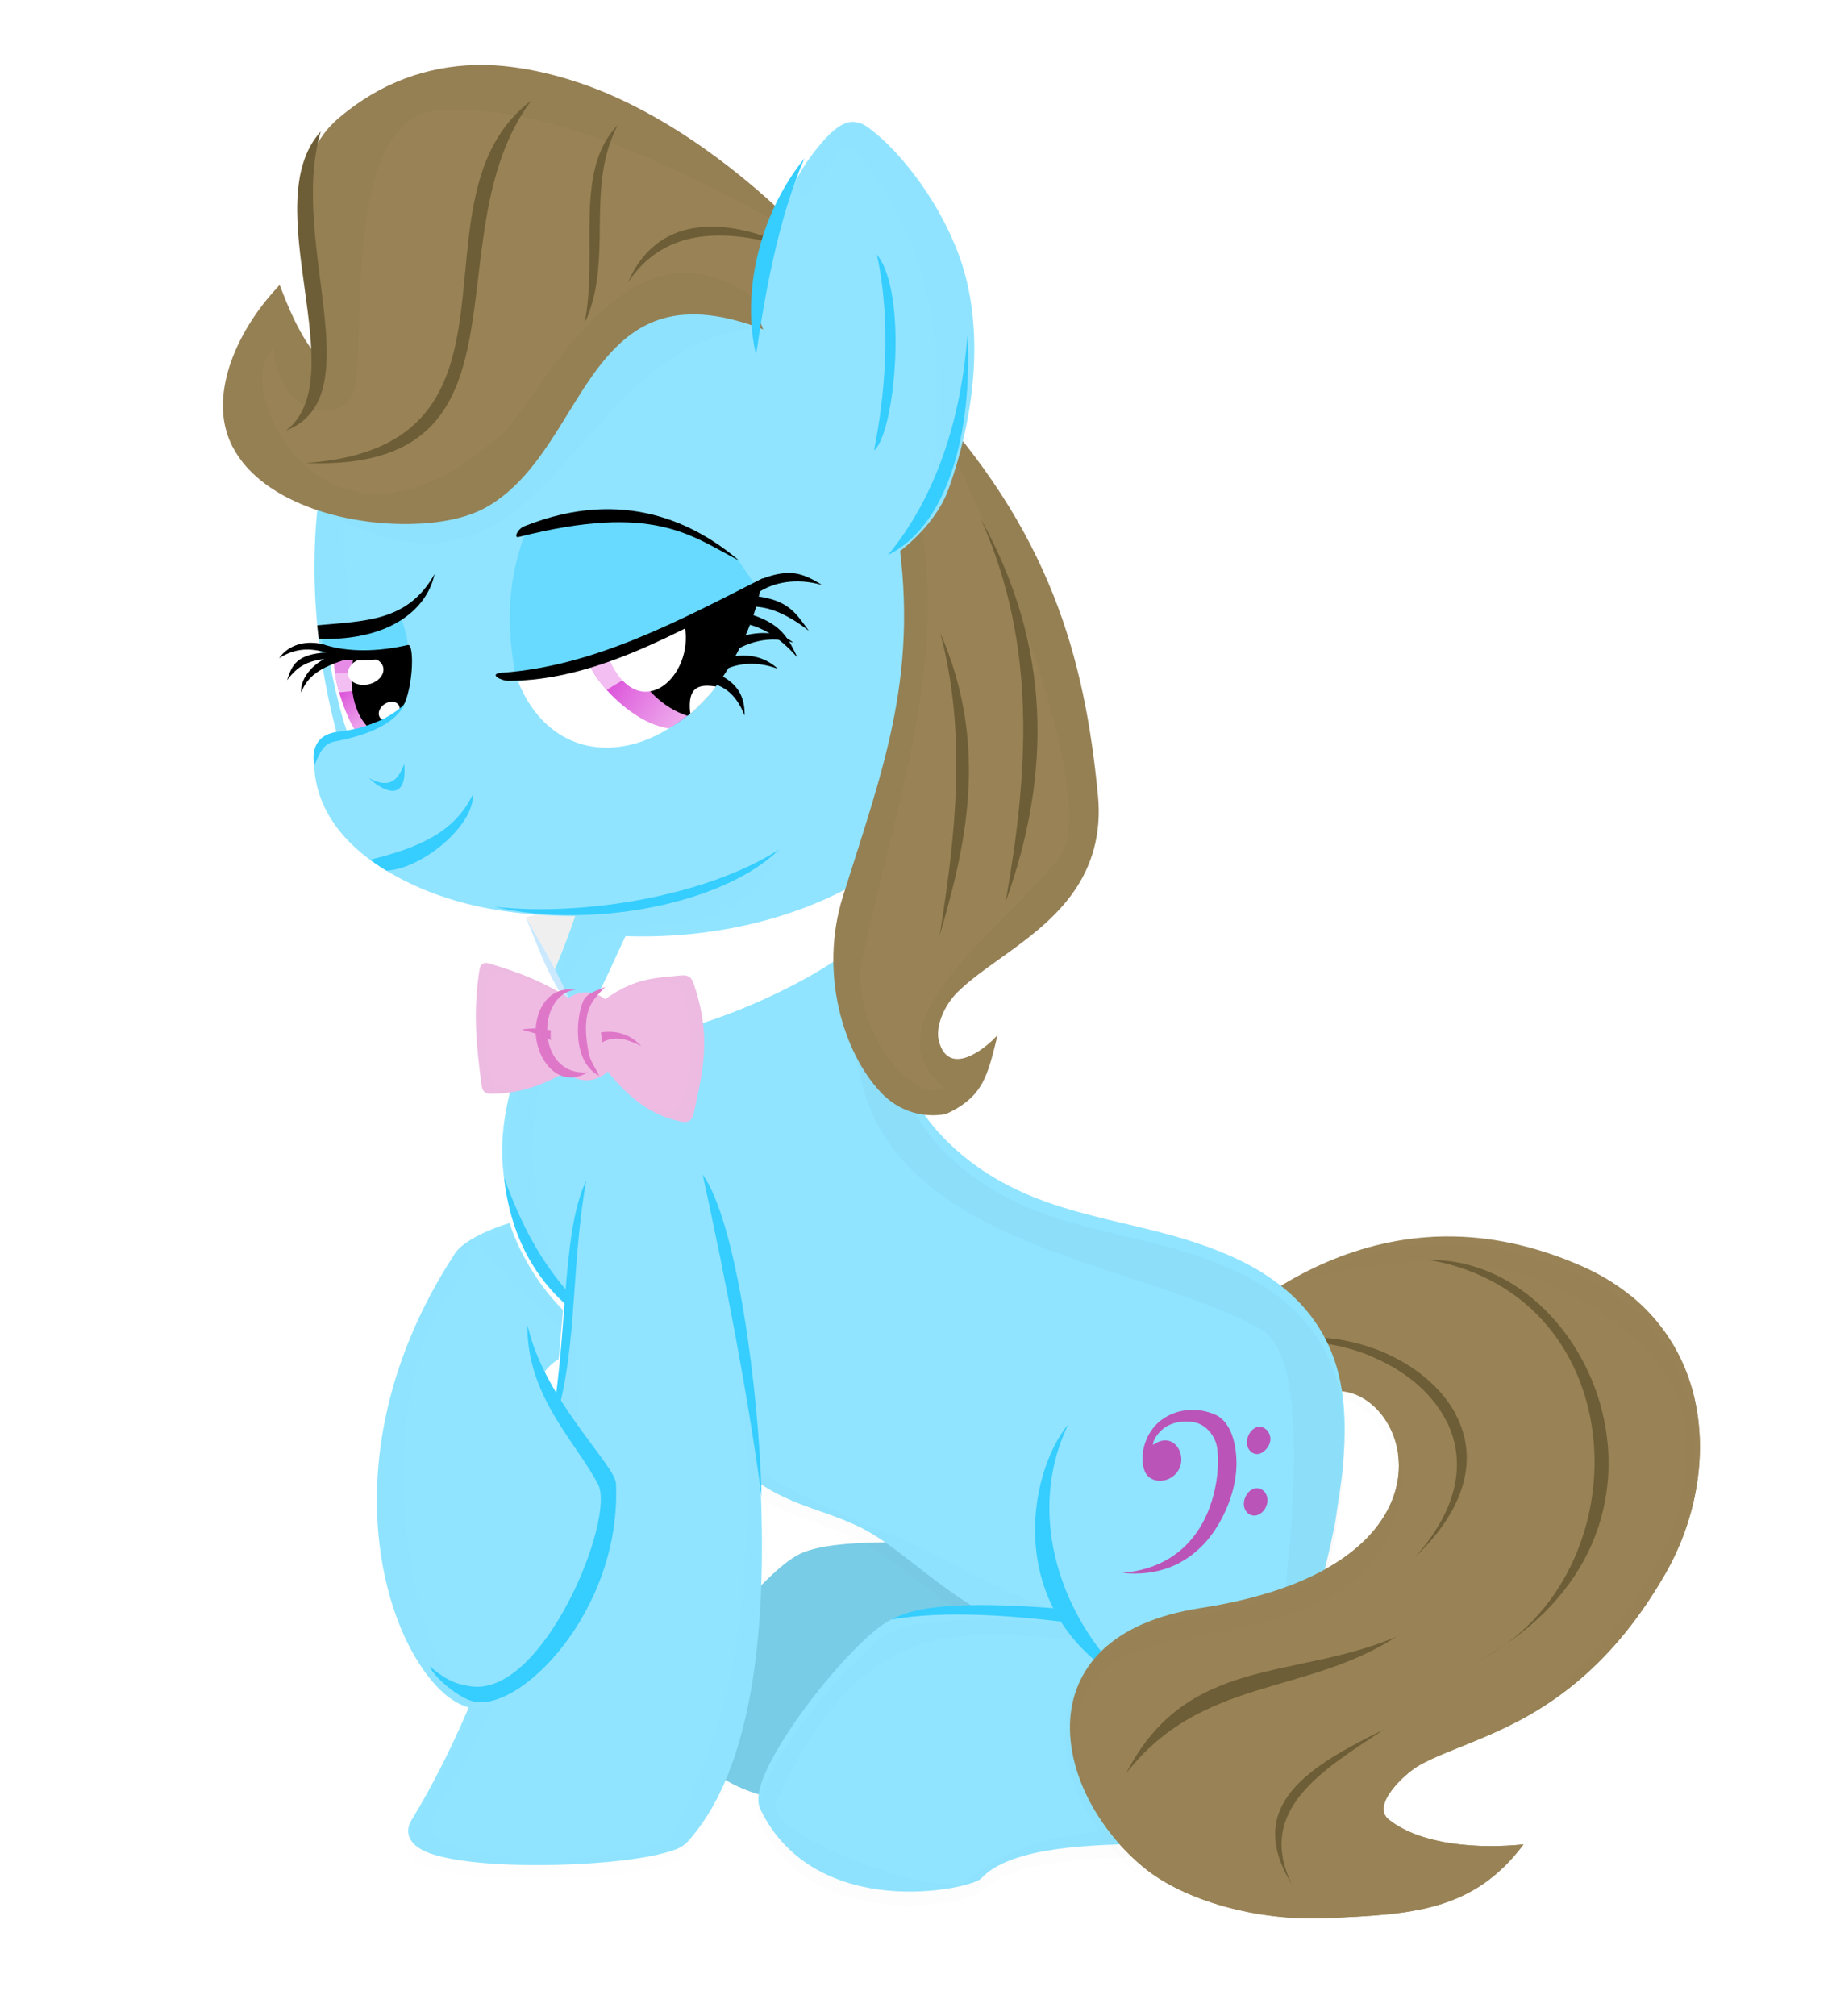 <svg width="529.17mm" height="582.08mm" version="1.1" viewBox="0 0 529.17 582.08" xmlns="http://www.w3.org/2000/svg" xmlns:xlink="http://www.w3.org/1999/xlink">
 <defs>
  <clipPath id="ah">
   <path d="m-867.19 8214.4c-8.505 26.874-20.356 55.464-32.599 84.843-26.259 63.012-53.974 129.79-48.438 194.72 6.081 71.319 36.121 135.69 99.264 173.77 35.053 35.797 77.501 71.833 120.39 108.04l-4.934 4.535 6.75 7.375c34.55 37.616 61.413 55.874 86.781 67.625s48.308 16.978 76.594 29.781c64.618 29.25 112.51 105.93 247.59 138.06l9.75 2.312 4.625-19.469-9.75-2.312c-4.441-1.056-8.77-2.167-13.01-3.32l274.56-125.73c13.388-64.487 31.904-137.16-15.193-209.21-94.259-112.26-391.35-79.125-456.87-261.85-13.298-88.941 0.847-192.63 13.044-300.57z" fill="#90e4ff"/>
  </clipPath>
  <filter id="q" x="-.175" y="-.261" width="1.349" height="1.521" color-interpolation-filters="sRGB">
   <feGaussianBlur stdDeviation="34.723"/>
  </filter>
  <clipPath id="w">
   <path d="m-499.04 7876.6-3.469 9.406c-61.573 167.84-73.146 353.54-36 491.91 14.149 52.704 51.221 103.94 108.88 140.62 90.002 57.271 184.26 53.535 270.12 92.344 64.022 28.935 92.169 67.821 103.84 112.56 6.324 24.236 7.686 50.444 6.227 77.469l-281.04-34.654c-2.577 6.506-4.994 13.133-7.225 19.859-13.972 20.052-22.753 50.539-24.152 66.201-3.673 41.11 2.34 84.101 24.031 125.97-30.629-3.275-63.826-4.775-94.188-4.156-37.016 0.755-68.855 3.922-88.281 12.25-13.642 5.848-28.627 18.954-45.469 36.156-16.842 17.202-34.826 38.477-51.031 60.219s-30.59 43.886-40.219 63.125c-4.814 9.619-8.474 18.478-10.5 26.625-2.026 8.147-2.893 15.911 0.75 23.406 29.967 61.655 88.375 83.469 138.72 88.156 25.172 2.344 48.583 0.63 66.531-2.312 8.974-1.471 16.555-3.254 22.469-5.062 2.957-0.904 5.5-1.796 7.719-2.781 2.218-0.985 3.968-1.552 6.562-4.281 12.917-13.587 37.174-23.142 67.938-28.688 30.763-5.545 67.643-7.322 105.09-7.75s75.463 0.459 108.97 0.094c33.506-0.366 62.24-1.759 82.844-7.937 19.534-5.858 30.596-22.716 33.844-41.375 3.247-18.658 0.347-39.912-5.5-60.906-5.847-20.994-14.769-41.671-24.719-58.562-7.845-13.319-15.799-24.321-25.031-31.438 12.227-33.815 30.543-92.305 41.562-149.47 0.167-0.865-0.03 0.158 0.125-0.648-2.9e-5 -2e-4 0-0.01 0-0.01 3.014-21.106 6.719-41.685 8.438-60.938 3.134-35.115 3.579-70.271-5.125-103.62-13.006-49.843-46.681-94.856-114.97-125.72-91.104-41.175-183.42-37.421-267.62-91-53.811-34.241-87.561-81.554-100.28-128.94-35.703-132.99-24.731-315.75 35.469-479.84l3.438-9.375zm459.41 1006.4c4.46e-4 0 4e-3 0.079 0.008 0.121 0.249-1.326 8.841-46.022-0.008-0.121zm0.008 0.121c-0.004 0.019-0.102 0.527-0.102 0.527 0.128-0.111 0.115-0.38 0.102-0.527z" fill="#90e4ff"/>
  </clipPath>
  <filter id="g" x="-.163" y="-.233" width="1.326" height="1.467" color-interpolation-filters="sRGB">
   <feGaussianBlur stdDeviation="33.604"/>
  </filter>
  <clipPath id="x">
   <path d="m-727.47 8497.6-135.36 14.141c0.036 3.068 0.048 6.131 0.062 9.195-6.623 11.107-10.089 29.44-10.492 43.892-7.307 262.15-90.043 504.41-174.88 642.72-2.746 4.476-4.178 10.174-2.969 15.5s4.569 9.451 8.344 12.469c7.55 6.037 17.599 9.348 30.031 12.219 24.865 5.742 59.41 8.287 95.75 8.562s74.248-1.808 105.06-5.781c15.408-1.986 29.041-4.409 40.031-7.406 10.991-2.998 19.295-5.565 25.562-12.5 63.731-70.517 82.693-200.99 80.875-340.47-1.584-121.53-18.439-250.4-42.133-351.8-2.961-12.671-7.863-23.42-17.523-31.213-0.784-3.209-1.573-6.387-2.363-9.524z" fill="#90e4ff"/>
  </clipPath>
  <filter id="h" x="-.268" y="-.15" width="1.536" height="1.299" color-interpolation-filters="sRGB">
   <feGaussianBlur stdDeviation="50.657"/>
  </filter>
  <clipPath id="ag">
   <path d="m-499.04 7876.6-3.469 9.406c-27.711 75.536-45.288 154.69-52.861 231.52l-311.81 96.879c-8.505 26.874-20.356 55.463-32.6 84.842-26.259 63.012-53.974 129.79-48.438 194.72 6.081 71.319 36.121 135.69 99.264 173.77 35.053 35.797 77.501 71.833 120.39 108.04l-4.934 4.535 6.75 7.375c34.55 37.616 61.413 55.874 86.781 67.625s48.308 16.978 76.594 29.781c40.852 18.492 75.029 55.94 128.77 89.106-35.901 0.85-66.717 4.054-85.686 12.186-13.642 5.848-28.627 18.954-45.469 36.156-16.842 17.202-34.826 38.477-51.031 60.219s-30.59 43.886-40.219 63.125c-4.814 9.619-8.474 18.478-10.5 26.625-2.026 8.147-2.893 15.911 0.75 23.406 29.967 61.655 88.375 83.469 138.72 88.156 25.172 2.344 48.583 0.63 66.531-2.312 8.974-1.471 16.555-3.254 22.469-5.062 2.957-0.904 5.5-1.796 7.719-2.781 2.218-0.985 3.968-1.552 6.562-4.281 12.917-13.587 37.174-23.142 67.938-28.688 30.763-5.545 67.643-7.322 105.09-7.75s75.463 0.459 108.97 0.094c33.506-0.366 62.24-1.759 82.844-7.937 19.534-5.858 30.596-22.716 33.844-41.375 3.247-18.658 0.347-39.912-5.5-60.906-5.847-20.994-14.769-41.671-24.719-58.562-7.845-13.319-15.799-24.321-25.031-31.438 12.227-33.815 30.543-92.305 41.562-149.47 0.167-0.865-0.03 0.158 0.125-0.648-2.9e-5 -2e-4 0-0.01 0-0.01 3.014-21.106 6.719-41.685 8.438-60.938 3.134-35.115 3.579-70.271-5.125-103.62-13.006-49.843-46.681-94.856-114.97-125.72-91.104-41.175-183.42-37.421-267.62-91-53.811-34.241-87.561-81.554-100.28-128.94-2.841-10.582-5.382-21.482-7.631-32.66-1.726-73.301 8.81-153.91 18.205-237.06l-25.82 8.024c7.812-72.51 24.643-147.08 50.715-218.14l3.438-9.375zm459.41 1006.4c4.46e-4 0 4e-3 0.079 0.008 0.121 0.249-1.326 8.841-46.022-0.008-0.121zm0.008 0.121c-0.004 0.019-0.102 0.527-0.102 0.527 0.128-0.111 0.115-0.38 0.102-0.527z" fill="#90e4ff"/>
  </clipPath>
  <filter id="p" x="-.208" y="-.136" width="1.416" height="1.272" color-interpolation-filters="sRGB">
   <feGaussianBlur stdDeviation="48.817"/>
  </filter>
  <clipPath id="ae">
   <path d="m2465.3 1604.2 421.74-245.72 197.99 216.17 70.711 186.88-58.589 255.57-282.23 90.136-7.684-48.72-262.64-174.25-63.387 31.062c-24.312-86.808-38.766-195.97-15.91-311.13z" fill="#90e4ff"/>
  </clipPath>
  <filter id="o" x="-.198" y="-.074" width="1.395" height="1.148" color-interpolation-filters="sRGB">
   <feGaussianBlur stdDeviation="13.385"/>
  </filter>
  <clipPath id="af">
   <path d="m2744.5 2100.2c-8.505 26.874-20.356 55.464-32.6 84.843-26.259 63.012-53.974 129.79-48.438 194.72 6.081 71.319 36.121 135.69 99.264 173.77 35.053 35.797 77.501 71.833 120.39 108.04l-4.934 4.535 6.75 7.375c34.55 37.616 61.413 55.874 86.781 67.625s48.308 16.978 76.594 29.781c64.618 29.25 112.51 105.93 247.59 138.06l9.75 2.312 4.625-19.469-9.75-2.312c-4.441-1.056-8.77-2.167-13.01-3.32l274.56-125.73c13.388-64.487 31.904-137.16-15.193-209.21-94.259-112.26-391.35-79.125-456.87-261.85-13.298-88.941-20.872-201.47-8.675-309.41-117.35 47.275-196.08 120.68-336.84 120.24z" fill="#90e4ff"/>
  </clipPath>
  <filter id="r" x="-.093" y="-.128" width="1.187" height="1.256" color-interpolation-filters="sRGB">
   <feGaussianBlur stdDeviation="16.296"/>
  </filter>
  <linearGradient id="b" x1="2489.3" x2="2558.4" y1="1852.1" y2="1931.4" gradientUnits="userSpaceOnUse" xlink:href="#a"/>
  <linearGradient id="a">
   <stop stop-color="#db4fd9" offset="0"/>
   <stop stop-color="#e788e5" stop-opacity="0" offset="1"/>
  </linearGradient>
  <linearGradient id="c" x1="2776.6" x2="2954.8" y1="1839.3" y2="1957.1" gradientUnits="userSpaceOnUse" xlink:href="#a"/>
  <clipPath id="ac">
   <path d="m2465.8 1590.9 426.75-236.92 193.46 220.23 66.819 188.3-63.878 254.3-284.04 84.262-6.672-48.869-261.06-176.17-61.925 26.248c-22.506-87.294-34.692-196.73-9.452-311.39z" fill="#90e4ff"/>
  </clipPath>
  <filter id="n" x="-.08" y="-.137" width="1.159" height="1.273" color-interpolation-filters="sRGB">
   <feGaussianBlur stdDeviation="15.595"/>
  </filter>
  <clipPath id="aa">
   <path d="m-495.8 7648.1-6.34 8.607c-2e-3 0-4e-3 0-6e-3 -0.01l-2e-3 0.014-6.348 8.617c1.652 1.771 3.276 3.537 4.898 5.303l-11.637 111.73c1.1e-4 7e-4 -1.1e-4 0 0 0l-9.229 2.578c28.468 165.44-12.42 268.24-57.291 411.38-25.961 82.818 0.121 169.42 41.176 213.15 20.527 21.865 47.529 28.156 71.121 23.752 41.436-19.078 45.361-42.2 56.406-86.219-14.628 16.458-53.409 45.818-63.961 7.096-4.407-16.17 5.974-38.417 17.676-50.998 14.621-15.719 37.89-31.163 61.977-48.721 24.087-17.558 49.148-37.392 67.678-64.102 18.53-26.709 30.067-61.051 26.002-103.6-14.449-151.24-51.935-288.28-192.12-438.59z" fill="#998356"/>
  </clipPath>
  <filter id="k" x="-.263" y="-.105" width="1.525" height="1.21" color-interpolation-filters="sRGB">
   <feGaussianBlur stdDeviation="35.846"/>
  </filter>
  <clipPath id="ab">
   <path d="m2633.3 1175.8c-1.485 0.013-2.962 0.041-4.43 0.084-51.205 1.506-102.19 18.306-148.78 58.031-26.151 22.297-36.652 52.514-39 84.219s2.864 65.46 7.938 98.188c4.304 27.76 9.429 54.883 8.969 78.562-19.884-23.081-32.976-55.473-42-79.375-41.723 43.746-68.804 101.77-60.312 149.78 6.641 37.55 34.914 64.723 69.562 82.438 34.649 17.715 76.693 26.647 116.06 28.094 39.37 1.446 75.961-4.263 100.75-18.531 57.844-33.295 84.327-104.34 122.53-153.38 19.102-24.519 40.403-43.5 69-51.781 28.597-8.281 65.551-6.165 116.91 14.812l4.188-10.242 40.713-65.828c-0.327-0.354-7.465-15.724-7.797-16.082l8.365-5.691c-40.969-44.367-121.82-117.41-217-159.62-45.902-20.358-99.643-34.095-145.66-33.678z" fill="#998356"/>
  </clipPath>
  <filter id="m" x="-.096" y="-.123" width="1.192" height="1.247" color-interpolation-filters="sRGB">
   <feGaussianBlur stdDeviation="25.697"/>
  </filter>
  <clipPath id="ad">
   <path d="m122.07 123c-0.871 0-1.723 0.057-2.557 0.166-5.003 0.656-9.452 3.031-13.662 5.941-5.613 3.88-11.087 9.208-16.738 15.758-11.303 13.099-24.251 30.704-34.355 52.535-15.944 34.447-24.079 60.645-32.273 93.977-3.604 14.661-8.001 43.831 5.994 64.348-5.604 105.62 148.84 155.57 142.61 237.14 31.479-24.202 48.29-49.47 55.67-70.007 31.26-86.986 38.832-183.24 10.007-257.88-16.518-42.768-40.128-76.961-60.955-101.1-10.414-12.07-20.239-21.586-28.625-28.381-8.386-6.795-13.681-11.34-22.449-12.35-0.903-0.104-1.791-0.155-2.662-0.152z" fill="#90e4ff"/>
  </clipPath>
  <filter id="l" x="-.188" y="-.076" width="1.375" height="1.152" color-interpolation-filters="sRGB">
   <feGaussianBlur stdDeviation="16.698"/>
  </filter>
  <clipPath id="y">
   <path d="m295.81 115.25c-23.689-23.484-46.833-58.957-58.343-94.709-18.883 5.349-50.138 18.752-59.486 33.084-80.366 123.21-94.466 242.73-79.656 333.19 7.405 45.231 22.005 83.285 39.531 111.34 17.527 28.058 37.615 46.856 59.281 51.219 19.733 3.974 39.865-8.976 60.594-28.219 20.729-19.243 41.617-46.548 57.656-77.969 13.205-25.868 23.133-56.214 28.125-82.969 2.496-13.378 3.772-25.814 3.438-36.656-0.334-10.843-1.828-20.291-7.656-27.875-15.38-20.012-35.452-50.37-50.312-75.906-7.43-12.768-10.288-19.087-14.875-27.031-4.093-7.089 9.233-19.675 17.097-23.85z" fill="#90e4ff"/>
  </clipPath>
  <filter id="j" x="-.247" y="-.105" width="1.494" height="1.21" color-interpolation-filters="sRGB">
   <feGaussianBlur stdDeviation="25.034"/>
  </filter>
  <clipPath id="z">
   <g transform="rotate(4.692 -59801 -34764)">
    <path transform="rotate(-4.692 -59801 -34764)" d="m-880.36 8642.9c-23.689-23.484-46.833-58.957-58.343-94.709-18.883 5.349-50.138 18.752-59.486 33.084-80.366 123.21-94.466 242.73-79.656 333.19 7.405 45.231 22.005 83.285 39.531 111.34 17.527 28.058 37.615 46.856 59.281 51.219 19.733 3.974 39.865-8.976 60.594-28.219 20.729-19.243 41.617-46.548 57.656-77.969 13.205-25.868 23.133-56.214 28.125-82.969 2.496-13.378 3.772-25.814 3.438-36.656-0.334-10.843-1.828-20.291-7.656-27.875-15.38-20.012-35.452-50.37-50.312-75.906-7.43-12.768-10.288-19.087-14.875-27.031-4.093-7.089 9.233-19.675 17.097-23.85z" fill="#90e4ff"/>
   </g>
  </clipPath>
  <filter id="i" x="-.324" y="-.348" width="1.648" height="1.695" color-interpolation-filters="sRGB">
   <feGaussianBlur stdDeviation="37.974"/>
  </filter>
  <clipPath id="s">
   <path d="m3351.5 3841.6 434.25-294.96-193.95 970.76-834.27-333.35z" fill="#5a67d0"/>
  </clipPath>
  <clipPath id="v">
   <path d="m-982.64 8268.3c-3.668 0.099-6.136 2.827-6.717 6.383-7.919 48.482-3.291 86.049 1.836 126.53 1.015 8.013 4.686 9.886 12.379 9.645 31.621-0.991 54.223-8.634 88.957-28.869l3.891-2.269-0.156-4.498-2.275-59.559-0.143-3.748-3.076-2.154c-27.94-19.271-59.308-31.647-91.973-41.088-0.966-0.279-1.876-0.396-2.723-0.373z" fill="#efbbe3"/>
  </clipPath>
  <filter id="f" x="-.21" y="-.177" width="1.42" height="1.354" color-interpolation-filters="sRGB">
   <feGaussianBlur stdDeviation="12.627"/>
  </filter>
  <clipPath id="u">
   <path d="m-768.01 8282.2c-0.787 0.014-1.609 0.067-2.469 0.152-29.908 2.955-52.931 2.621-88.43 30.383-1.445 1.13-1.909 1.846-2.459 3.49-4.358 13.028-6.294 34.552 0.549 56.219 0.29 0.917 0.609 1.525 1.174 2.258 23.619 30.652 49.079 59.325 90.785 66.961 8.541 1.564 11.269-3.347 13.008-11.436 9.651-44.9 19.421-81.886-0.676-139.85-2.234-6.443-5.977-8.274-11.482-8.176z" fill="#efbbe3"/>
  </clipPath>
  <filter id="e" x="-.26" y="-.152" width="1.52" height="1.304" color-interpolation-filters="sRGB">
   <feGaussianBlur stdDeviation="12.698"/>
  </filter>
  <clipPath id="t">
   <path d="m-32.945 8733.6c34.936 6.853 65.505 50.707 55.839 99.773-10.335 52.466-65.807 113.11-214.38 136.03-49.016 7.564-84.148 23.872-107.38 46.219-23.227 22.346-33.99 50.652-34.875 79.656-1.771 58.008 33.615 119.13 81.969 158 42.968 34.538 121.61 57.811 200.19 53.938 87.623-4.319 156.75-6.018 212.19-80.312-47.842 5.01-111.41 1.096-146.79-26.977-20.252-16.07 18.477-50.4 31.131-57.961 18.354-10.968 43.979-19.63 73.406-32.188 58.854-25.116 132.74-66.664 196.62-177.44 31.262-54.204 45.604-121.1 33.688-183.34-11.917-62.24-50.95-119.7-124.22-152.03-52.464-23.152-101.94-32.759-148.03-32.469h4e-5c-1.487 0.01-2.958 0.034-4.438 0.063-66.511 1.341-125.92 23.228-177.13 54.511 40.104 30.18 63.519 68.156 72.195 114.53z" fill="#998356"/>
  </clipPath>
  <filter id="d" x="-.186" y="-.199" width="1.372" height="1.397" color-interpolation-filters="sRGB">
   <feGaussianBlur stdDeviation="72.968"/>
  </filter>
 </defs>
 <g transform="translate(454.36 120.81)">
  <path d="m-280.9 137.51-2.026 1.224-19.544 5.339 0.563 2.558-1.202 0.333 11.566 27.037 5.489-2.203 1.907 3.917 21.382-10.418 2.902-1.422-1.96-2.563-17.639-21.917z" fill="#efefef"/>
  <g transform="matrix(.265 0 0 .265 -942.43 -716.38)" fill="#998356">
   <path d="m3191 3693.8c91.867-74.403 217.22-125.53 371.23-57.561 141.03 62.234 146.19 216.71 85.915 321.21-125.56 217.71-284.36 158.52-305.39 257.28-8.481 39.844 67.572 44.895 139.24 50.677-75.986 88.006-306.58 73.767-385.69 10.179-92.314-74.203-134.78-236.81 55.562-266.18 301.72-46.558 241.7-252.02 150.95-256.18-41.003-1.882-77.357 1.41-112.41 13.345"/>
   <path d="m3418.2 3594.6c-1.487 0.01-2.958 0.033-4.438 0.062-90.403 1.823-167.68 41.605-229.09 91.344l11.562 14.312c-8.922 3.609-17.839 7.731-26.719 12.406l4.656 8.844c82.168-43.26 166.89-38.027 230.06-6.406 63.168 31.621 104.33 89.37 100.38 151.41-4.415 69.256-68.902 158.27-191.69 184.16-57.701 12.164-113.99 23.335-160.34 48.5-43.159 23.429-77.481 59.399-95.094 118.44-18.92-29.079-30.348-61.867-29.437-91.687 0.034-1.129 0.089-2.255 0.156-3.375 10.087-22.156 31.006-37.05 59.531-49 31.905-13.367 72.841-22.625 116-33.719 86.318-22.188 182.22-51.998 233.06-140.44 19.754-34.364 13.821-74.91-5.844-109.09-19.665-34.184-53.033-62.608-89.969-73.938-13.547-4.155-27.929-5.937-42.375-6.094-24.077-0.262-48.334 3.987-69.094 9.188-33.216 8.32-57.719 19.344-57.719 19.344l4.094 9.125s23.741-10.685 56.062-18.781 73.042-13.356 106.09-3.219c34.032 10.438 65.842 37.377 84.25 69.375 18.407 31.998 23.446 68.451 5.812 99.125-48.611 84.564-140.9 113.63-226.84 135.72-42.974 11.046-84.19 20.284-117.38 34.188-20.62 8.639-38.326 19.232-51.062 33.344 4.483-13.642 12.253-26.291 23.969-37.563 19.46-18.722 50.406-33.752 96.562-40.875 153.15-23.632 218.54-88.993 230.94-151.94 12.399-62.945-28.268-121.7-81.063-124.12-41.807-1.919-79.575 1.441-116.09 13.875l6.469 18.906c33.588-11.436 68.52-14.658 108.72-12.812 37.949 1.742 72.679 47.815 62.344 100.28-10.335 52.466-65.807 113.11-214.38 136.03-49.016 7.564-84.148 23.873-107.38 46.219-23.227 22.346-33.99 50.652-34.875 79.656-1.771 58.008 33.615 119.13 81.969 158 42.968 34.538 121.61 57.811 200.19 53.938 87.623-4.319 156.75-6.018 212.19-80.312-47.842 5.01-111.41 1.095-146.79-26.978-20.252-16.07 18.476-50.399 31.129-57.96 18.354-10.968 43.979-19.63 73.406-32.188 58.854-25.116 132.74-66.664 196.62-177.44 31.262-54.204 45.604-121.1 33.688-183.34-11.917-62.24-50.95-119.7-124.22-152.03-52.464-23.152-101.94-32.759-148.03-32.469zm1.562 19.594c42.875 0.084 88.996 9.397 138.38 31.188 67.759 29.901 101.8 80.789 112.66 137.47 10.852 56.679-2.336 119.3-31.344 169.59-38.191 66.217-78.932 105.88-118 132.28-63.992 25.504-105.9 35.129-144.72 46.437-79.581 23.184-123.93 60.357-139.91 98.375-13.264 31.568-6.069 63.505 16.219 85.969-26.613-2.377-52.472-7.01-75.719-13.438-21.771-35.245-21.152-63.139-12-85.438 9.52-23.195 28.962-40.395 43.75-50.938 39.959-28.487 87.912-41.472 138.38-55.625s103.4-29.512 152.5-63.531c42.211-29.244 67.873-65.016 81.625-106.19 13.752-41.172 15.709-87.592 11.406-138.75-4.014-47.729-23.778-96.315-69.687-131.31-35.957-27.41-87.638-46.366-159.75-50.812 18.076-3.437 36.811-5.319 56.219-5.281zm-91.844 14.281c89.514-0.33 149.9 19.702 189.31 49.75 43.475 33.142 61.978 78.603 65.813 124.19 4.239 50.397 2.157 95.485-10.969 134.78s-37.165 72.963-77.812 101.12c-47.492 32.904-99.134 47.991-149.53 62.125-50.397 14.134-99.613 27.254-141.47 57.094-15.572 11.102-36.528 29.311-47.188 55.281-9.38 22.853-10.222 51.672 7.375 85.094-25.075-8.098-46.305-18.363-60.938-30.125-13.995-11.249-26.779-24.739-37.656-39.469 16.155-61.54 49.248-96.802 92.5-120.28 44.452-24.13 99.862-35.354 157.62-47.531 126.61-26.692 194.82-118.49 199.59-193.31 4.259-66.813-39.896-127.94-105.88-160.97-32.989-16.514-71.537-26.068-112.47-25.906-30.77 0.122-62.874 5.75-94.969 18.031 37.192-29.535 79.405-54.927 126.66-69.875zm137.47 487.22c-54.713 20.876-124.69 36.838-162.78 77.906-15.987 17.236-23.527 38.362-18.344 61 4.471 19.525 18.136 39.906 42.844 61.375-12.103 0.968-24.407 1.425-36.75 1.344-6.891-0.045-13.781-0.262-20.656-0.625-27.438-19.923-37.271-50.879-23.656-83.281 14.297-34.025 55.692-69.966 133.47-92.625 25.163-7.331 52.131-14.084 85.875-25.094zm-115.44 54.469c-11.869 9.076-20.41 18.696-26.031 28.594-10.878 19.154-10.296 39.268-1.906 56.344 12.012 24.449 39.081 43.239 70.781 49.562-16.241 4.55-33.665 7.881-51.719 9.969-28.525-23.003-42.873-43.984-47.062-62.281-4.419-19.298 1.794-36.222 16.031-52.063 9.832-10.94 23.571-21.034 39.906-30.125zm-11.094 24.406c-8.285 17.719-8.674 39.018 5.375 51.594 8.988 8.045 21.305 12.662 35.531 16.344 22.544 5.835 50.543 8.666 79 11.031-11.919 9.288-26.331 17.077-42.5 23.375-37.725-0.096-74.306-19.624-85.281-46.219-9.157-22.189-4.923-40.121 7.875-56.125z" color="#000000" style="text-decoration-line:none;text-indent:0;text-transform:none"/>
  </g>
  <g>
   <path d="m-177.9 273.84c-6.285 15.4-8.969 33.947 0.306 51.652-7.499-0.765-15.602-1.106-23.019-0.959-9.161 0.181-17.026 0.932-21.861 2.943-3.402 1.415-7.112 4.577-11.286 8.715-4.174 4.137-8.628 9.251-12.642 14.478-4.014 5.227-7.588 10.541-9.98 15.18-1.196 2.32-2.104 4.463-2.613 6.449-0.509 1.986-0.746 3.919 0.198 5.804 7.458 14.893 21.954 20.131 34.421 21.258 6.234 0.563 12.033 0.153 16.479-0.554 2.223-0.354 4.106-0.78 5.573-1.215 0.734-0.218 1.356-0.439 1.91-0.678 0.554-0.239 0.992-0.358 1.67-1.05 3.151-3.217 9.139-5.524 16.743-6.854 7.605-1.33 16.731-1.766 25.995-1.869 9.264-0.103 18.672 0.121 26.963 0.033 8.291-0.088 15.392-0.422 20.505-1.91 4.771-1.388 7.904-5.109 9.442-9.418 1.538-4.308 1.737-9.285 1.174-14.18-0.562-4.895-1.903-9.709-3.737-13.7-1.472-3.204-3.172-5.933-5.457-7.681 2.36-11.831 3.303-29.627 3.704-44.045z" fill="#79cce6"/>
   <path d="m-87.143 267.11c33.256-5.147 74.569 24.95 41.379 61.82 40.808-38.957-10.885-71.693-41.379-61.82z" fill="#6e5e37" fill-rule="evenodd"/>
   <path d="m-287.68 142.05c-2.25 7.11-5.386 14.675-8.625 22.448-6.948 16.672-14.281 34.339-12.816 51.519 1.609 18.87 9.557 35.901 26.264 45.977 9.274 9.471 20.506 19.006 31.853 28.585l-1.305 1.2 1.786 1.951c9.141 9.953 16.249 14.783 22.961 17.892 6.712 3.109 12.782 4.492 20.265 7.88 17.097 7.739 29.769 28.028 65.509 36.529l2.58 0.612 1.224-5.151-2.58-0.612c-1.175-0.279-2.32-0.573-3.442-0.878l72.645-33.266c3.542-17.062 8.441-36.291-4.02-55.355-24.939-29.702-103.55-20.935-120.88-69.28-3.518-23.532 0.224-50.966 3.451-79.527z" fill="#90e4ff"/>
   <path transform="matrix(.265 0 0 .265 -58.237 -2031.3)" d="m-755 8745c36.487 40.78 113.22 89.47 221.12 132.17 86.639 34.29 160.04 86.028 206.91 88.95 51.316 3.199 4.797 95.386 50.54 106.02-212.13 18.803-453.78-119.95-478.57-327.14z" clip-path="url(#ah)" fill-rule="evenodd" filter="url(#q)" opacity=".1"/>
   <path d="m-302.47 144.07-3.532 0.851 3.896 24.474-0.281 1.621 1.323 0.967s1.837 0.733 4.572 1.364 5.699 1.165 8.161 1.761l6.59 1.596-7.75-7.908z" fill="#fff"/>
   <path d="m-302.48 144.08c4.059 9.61 7.025 19.205 14.342 27.609-3.991-9.717-9.03-18.493-14.342-27.609z" fill="#cae9ff" fill-rule="evenodd"/>
   <path d="m-190.28 52.674-0.918 2.489c-16.291 44.407-19.353 93.541-9.525 130.15 3.744 13.945 13.552 27.5 28.807 37.207 23.813 15.153 48.751 14.165 71.471 24.433 16.939 7.656 24.386 17.944 27.475 29.782 1.673 6.412 2.034 13.347 1.647 20.497l-74.358-9.169c-0.682 1.722-1.321 3.475-1.911 5.254-3.697 5.306-6.02 13.372-6.39 17.516-0.972 10.877 0.619 22.252 6.358 33.329-8.104-0.866-16.887-1.263-24.92-1.1-9.794 0.2-18.218 1.038-23.358 3.241-3.61 1.547-7.574 5.015-12.03 9.566-4.456 4.551-9.214 10.18-13.502 15.933-4.288 5.753-8.094 11.612-10.641 16.702-1.274 2.545-2.242 4.889-2.778 7.045-0.536 2.155-0.765 4.21 0.198 6.193 7.929 16.313 23.383 22.085 36.703 23.325 6.66 0.62 12.854 0.167 17.603-0.612 2.374-0.389 4.38-0.861 5.945-1.339 0.782-0.239 1.455-0.475 2.042-0.736 0.587-0.261 1.05-0.411 1.736-1.133 3.418-3.595 9.836-6.123 17.975-7.59 8.139-1.467 17.897-1.937 27.806-2.05s19.966 0.121 28.831 0.025c8.865-0.097 16.468-0.465 21.919-2.1 5.168-1.55 8.095-6.01 8.954-10.947 0.859-4.937 0.092-10.56-1.455-16.115-1.547-5.555-3.908-11.026-6.54-15.495-2.076-3.524-4.18-6.435-6.623-8.318 3.235-8.947 8.081-24.422 10.997-39.547 0.044-0.229-8e-3 0.042 0.033-0.172-3e-5 -5e-5 0-3e-3 0-3e-3 0.797-5.584 1.778-11.029 2.232-16.123 0.829-9.291 0.947-18.593-1.356-27.417-3.441-13.188-12.351-25.097-30.419-33.263-24.104-10.894-48.531-9.901-70.809-24.077-14.237-9.06-23.167-21.578-26.533-34.115-9.446-35.187-6.543-83.542 9.384-126.96l0.91-2.481zm121.55 266.26c1.1e-4 0 0 0.021 3e-3 0.032 0.066-0.351 2.339-12.177-3e-3 -0.032zm3e-3 0.032c0 5e-3 -0.027 0.14-0.027 0.14 0.034-0.029 0.03-0.101 0.027-0.14z" fill="#90e4ff"/>
   <path transform="matrix(.265 0 0 .265 -58.237 -2031.3)" d="m-310.71 8995c-121.3-1.251-237.34-45.597-338.56 179.44-8.718 38.11 185.61 105.24 208.56 84.127 55.591-48.287 135.26-59.121 225-54.286v69.286c-67.943-30.498-140.87-16.144-216.43 25.714-170.64 32.558-232.69-29.47-277.7-107.55-5.623-105.91 71.516-182.81 179.84-231.74l196.43-1.429z" clip-path="url(#w)" fill-rule="evenodd" filter="url(#g)" opacity=".1"/>
   <path d="m-308.74 219.18c2.072 19.84 12.267 37.517 33.624 46.069-16.442-10.464-26.683-26.402-33.624-46.069z" fill="#36cdff" fill-rule="evenodd"/>
   <path d="m-250.71 216.97-35.814 3.741c0.01 0.812 0.013 1.622 0.017 2.433-1.752 2.939-2.67 7.789-2.776 11.613-1.933 69.361-23.824 133.46-46.27 170.05-0.726 1.184-1.105 2.692-0.785 4.101 0.32 1.409 1.209 2.501 2.208 3.299 1.998 1.597 4.656 2.473 7.946 3.233 6.579 1.519 15.719 2.193 25.334 2.265 9.615 0.073 19.645-0.478 27.798-1.53 4.077-0.526 7.684-1.167 10.592-1.96 2.908-0.793 5.105-1.472 6.763-3.307 16.862-18.658 21.879-53.178 21.398-90.082-0.419-32.155-4.879-66.252-11.148-93.082-0.783-3.353-2.08-6.197-4.636-8.258-0.207-0.849-0.416-1.69-0.625-2.52z" fill="#90e4ff"/>
   <path transform="matrix(.265 0 0 .265 -58.237 -2031.3)" d="m-1097.9 9242.9c-42.266 100.34 381.24 122.73 417.14 43.571 56.824-270.3 39.775-428.37-11.429-672.14 17.355 232.75 27.076 403.84-68.571 592.14-16.703 33.164-277.19 44.578-262.86-14.286 114.38-202.26 188.88-353.11 147.5-576.43-36.008 246.46-147.18 398.23-221.79 627.14z" clip-path="url(#x)" fill-rule="evenodd" filter="url(#h)" opacity=".05"/>
  </g>
  <g transform="matrix(.265 0 0 .265 -755.23 -1456.8)">
   <path transform="translate(2634.3 -2171.4)" d="m-554.29 8169.2-14.844 8.25c-65.293 36.227-150.04 57.588-241.52 55.582l-6.469-0.156-2.781 5.875c-14.858 31.276-29.406 67.45-47.014 88.48l-10.875 13 16.625 3.25c45.717 8.929 106.76-6.209 164.22-28.844 57.461-22.635 110.67-52.905 139.34-78.562l3.312-3v-46.906z" fill="#fff"/>
  </g>
  <path transform="matrix(.265 0 0 .265 -58.237 -2031.3)" d="m-549.29 8237.1c-85.984 330.15 270.63 331.28 429.59 421.19 78.079 44.161 2.549 434.53 2.549 434.53 148.53-22.688 166.55-441.52 77.143-505.71-128.45-92.22-507.24-48.013-509.29-350z" clip-path="url(#ag)" fill-rule="evenodd" filter="url(#p)" opacity=".15"/>
  <g transform="matrix(.265 0 0 .265 -1013.8 -413.63)">
   <g>
    <path d="m2465.3 1604.2 421.74-245.72 197.99 216.17 70.711 186.88-58.589 255.57-282.23 90.136-7.684-48.72-264.66-170.72-61.367 27.527c-24.312-86.808-38.766-195.97-15.91-311.13z" fill="#90e4ff"/>
    <g fill-rule="evenodd">
     <path d="m2426.6 1578.8c-0.957 19.489 69.172-14.237 65.116 5.457-19 92.248 4.723 300.5 62.998 384.77 19.29 27.895-73.749 20.002-64.419 42.539-95.324-94.882-124.33-266.22-63.694-432.77z" clip-path="url(#ae)" filter="url(#o)" opacity=".05"/>
     <path d="m2762.6 2041.3-71.173 168.34c-58.368 117.62-107.62 234.64 50.465 337.74 14.698 4.377-92.668-108.27-29.565-318.52 10.656-35.503 29.661-95.665 51.324-106.03 40.404-19.328 143.1 14.396 196.01-83.708-78.678 20.342-116.89-5.406-197.06 2.166z" clip-path="url(#af)" filter="url(#r)" opacity=".05"/>
     <path d="m2556.3 1810.2c-1.71-11.364-4.045-22.728-9.091-34.093l-88.136 19.193 6.566 16.668c27.998 6.079 58.632 4.249 90.661-1.768z" fill="#68daff"/>
    </g>
   </g>
   <g>
    <path d="m2468.8 1818.3c30.736 3.753 57.984 2.831 85.358-3.536 5.821 47.142-11.892 79.711-60.609 99.248-9.873-25.165-17.471-57.363-24.749-95.712z" fill="#fff"/>
    <path d="m2468.7 1815.8c-35.282 1.475-39.549 14.824-44.638 30.197 10.954-14.295 22.065-23.39 53.374-23.774"/>
    <path d="m2475.1 1819c0.037 13.173 1.886 28.505 6.603 43.52 5.115 16.28 12.192 34.192 22.517 46.834 48.069-13.206 52.456-54.231 49.645-94.529z" fill="url(#b)"/>
    <path d="m2501.4 1839.5-1.891-17.105-24.074-3.145c-0.222 6.811-0.015 13.497 0.942 19.282z" fill="#e78ce6"/>
    <path d="m2476 1818.3c-21.69 6.31-37.873 24.463-36.7 41.409 6.792-17.37 19.226-27.397 51.836-37.165"/>
    <path d="m2480.8 1859.4 22.255-2.335-1.768-18.94-24.899 0.363c0.819 7.689 2.569 14.373 4.412 20.912z" fill="#f3bff2"/>
    <path d="m2496.1 1822.7c-6.138 37.039 4.093 63.506 16.92 75.256 10.99-5.23 24.572-7.091 34.598-19.067 9.749-15.064 6.317-40.328 6.692-62.503z"/>
    <ellipse transform="matrix(.528 -.341 .325 .514 1617.1 1142.9)" cx="608.24" cy="1837.3" rx="19.572" ry="15.279" fill="#fff"/>
    <ellipse transform="matrix(.967 -.256 .269 .912 1427.3 316.48)" cx="608.24" cy="1837.3" rx="19.572" ry="15.279" fill="#fff"/>
    <path transform="translate(977.35 -3942.8)" d="m1438 5764.8c13.779-8.244 28.143-12.725 50.929-6.17 0.897 1.59 1.41 1.903 2.496 4.759 21.382 5.892 52.632 3.66 81.562 0.25 5.651-0.666-0.017 39.286-2.781 58.594 13.805-17.594 15.965-73.567 8.094-71.719-32.176 7.557-66.159 8.07-91.714-0.531-18.665-4.889-37.804-0.381-48.585 14.817z"/>
   </g>
   <g>
    <g>
     <path transform="translate(3611.6 -6114.2)" d="m-1052.6 7973.7c-2.899 6.283-6.359 11.681-10.207 16.365-13.53 11.721-27.563 16.451-48.809 23.516-9.824 3.267-20.068 1.332-28.352 4.957-4.142 1.813-8.099 3.953-11.531 7.375-3.432 3.421-6.079 8.523-6.438 13.906-3.13 46.945 20.649 86.001 58.469 114.41 37.82 28.406 89.432 49.061 146.34 57.344 106.78 15.541 190.83-3.361 245.41-26.862 25.838-9.099 41.253-20.347 60.759-36.449-120.64-51.624-315.14-136.05-405.64-174.56z" fill="#90e4ff"/>
     <path d="m2514.5 2041.8c55.146-13.765 92.223-30.6 111.96-71.149 1.876 33.098-54.382 80.828-94.216 83.006-6.225-3.79-11.991-7.819-17.739-11.857z" fill="#36cdff"/>
     <path d="m2513.3 1952.9c23.436 12.404 32.152 1.111 38.386-15.657 3.584 40.034-19.701 32.807-38.386 15.657z" fill="#36cdff"/>
    </g>
    <path d="m2672.7 1839.3c-7.175-40.744-12.447-94.947 12.627-157.58 69.292-11.646 136.11-31.129 228.8 31.315l18.688 27.274c-86.196 57.945-199.86 103.85-260.11 98.995z" fill="#68daff" fill-rule="evenodd"/>
   </g>
   <g>
    <g>
     <path d="m2941.4 1735.7c31.915-12.109 45.691-5.454 65.863 6.675-29.577-8.33-53.429-2.252-68.694 7.52"/>
     <path d="m2938.1 1755c33.806 4.726 41.596 19.867 54.756 37.452-23.945-18.963-45.98-27.596-64.062-26.367"/>
     <path d="m2932.2 1775.2c32.285 11.085 38.651 26.655 48.216 46.427-19.89-23.181-41.48-35.078-59.466-37.319"/>
     <path d="m2916.1 1799.3c25.387-8.168 46.771-5.065 59.753 5.913-25.271-8.183-47.856-0.084-60.245 6.627"/>
     <path d="m2902.3 1822.1c25.703-7.113 44.146 0.052 56.664 11.556-24.912-9.22-45.017-5.241-57.672 0.953"/>
     <path d="m2898.6 1841.9c20.256 11.398 24.122 26.325 24.195 42.772-9.092-22.776-21.256-30.664-32.99-34.317"/>
    </g>
    <path d="m2675.9 1847.9c52.548 128.79 221.89 78.29 264.66-105.06-83.532 41.582-167.9 81.986-264.66 105.06z" fill="#fff"/>
    <path d="m2754.4 1830.7c9.299 21.855 48.731 62.98 85.762 67.872 57.788-31.038 92.766-112.56 100.36-155.76z" fill="url(#c)"/>
    <path d="m2860.5 1884.9c-24.575-7.457-57.088-33.367-64.774-73.765l144.8-68.372c-4.647 33.867-31.734 103.26-80.025 142.14z"/>
    <path d="m2772.3 1856.6 61.697-37.017-18.474-18.274-63.542 24.336c4.912 11.756 12.037 22.211 20.319 30.955z" fill="#f3bff2"/>
    <path d="m2775.4 1824.1c33.112 72.03 92.308 17.447 82.075-36.618" fill="#fff"/>
    <path d="m2664.8 1846.8c-7.043 0-22.517-7.675-6.313-8.839 99.834-7.172 191.08-55.743 281.58-101.77 9.114-4.636 2.079 9.952-4.041 13.132-90.629 47.097-178.15 97.48-271.23 97.48z"/>
    <path d="m2863.5 1882.5c-3.733-31.121 11.393-31.954 27.837-29.547-3.012 6.015-24.502 27.841-27.837 29.547z" fill="#fff"/>
   </g>
   <g>
    <path d="m2676.3 1690.1c148.1-37.567 188.07-1.224 240.25 25.56-46.446-39.534-125.1-80.794-233.92-37.295-7.677 3.069-11.734 13.105-6.333 11.735z"/>
    <path d="m2456.9 1786.3 1.635 14.832c80.875 2.182 118.69-34.735 126.22-70.676-29.062 52.145-76.294 50.966-127.86 55.844z"/>
    <path transform="rotate(-1.189 3104.9 1622)" d="m2934.3 1459.4c-203.88 19.383-226.76 334.45-473.99 187.35 299.11 13.729 226.03-351.53 473.99-187.35z" clip-path="url(#ac)" fill-rule="evenodd" filter="url(#n)" opacity=".1"/>
   </g>
   <g transform="translate(245.54 -1132.7)">
    <g transform="translate(-1040 1157.1)">
     <path transform="translate(4406.1 -6138.6)" d="m-978.38 7289.9c-1.484 0.013-2.962 0.041-4.43 0.084-51.205 1.506-102.19 18.306-148.78 58.031-26.15 22.297-36.652 52.514-39 84.219s2.864 65.46 7.938 98.188c4.304 27.76 9.429 54.883 8.969 78.562-19.884-23.081-32.976-55.473-42-79.375-41.723 43.746-68.804 101.77-60.312 149.78 6.641 37.55 34.914 64.723 69.562 82.438 34.649 17.715 76.693 26.647 116.06 28.094 39.37 1.446 75.961-4.263 100.75-18.531 57.844-33.295 84.327-104.34 122.53-153.38 19.102-24.519 40.403-43.5 69-51.781s65.551-6.165 116.91 14.812l4.188-10.242 40.713-65.828c-0.327-0.354-7.465-15.724-7.797-16.082l8.365-5.691c-40.969-44.367-121.82-117.41-217-159.62-45.902-20.358-99.643-34.095-145.66-33.678z" fill="#998356"/>
    </g>
    <g transform="matrix(.938 .093 -.1 1.137 -622.19 572.27)">
     <path transform="matrix(1.057 -.086 .093 .872 3698.5 -5187.9)" d="m-495.8 7648.1-6.34 8.607c-2e-3 0-4e-3 0-6e-3 -0.01l-2e-3 0.014-6.348 8.617c1.652 1.771 3.276 3.537 4.898 5.303l-11.637 111.73c1.1e-4 7e-4 -1.1e-4 0 0 0l-9.229 2.578c28.468 165.44-12.42 268.24-57.291 411.38-25.961 82.818 0.121 169.42 41.176 213.15 20.527 21.865 47.529 28.156 71.121 23.752 41.436-19.078 45.361-42.2 56.406-86.219-14.628 16.458-53.409 45.818-63.961 7.096-4.407-16.17 5.974-38.417 17.676-50.998 14.621-15.719 37.89-31.163 61.977-48.721 24.087-17.558 49.148-37.392 67.678-64.102 18.53-26.709 30.067-61.051 26.002-103.6-14.449-151.24-51.935-288.28-192.12-438.59z" fill="#998356"/>
     <path transform="matrix(1.057 -.086 .093 .872 3698.5 -5187.9)" d="m-468.65 7632.4-22.027 24.108c54.313 96.215 195.77 431.38 144.25 497.76-59.096 76.14-213.64 180.85-124.49 249.83-38.365 20.592-103.94-73.156-89.797-139.12 40.268-187.8 114.99-377.44 38.809-559.66l-16.125 79.643c28.468 165.44-15.277 261.81-60.148 404.96-25.961 82.818-2.736 185.85 38.319 229.58 20.527 21.865 68.243 36.013 91.835 31.609 41.436-19.078 79.647-97.915 90.692-141.93-14.628 16.458-73.409 75.104-83.961 36.382-4.407-16.17 13.116-24.132 24.819-36.712 14.621-15.719 15.032-36.877 39.119-54.435 24.087-17.558 96.291-15.964 114.82-42.673 18.53-26.709 25.781-88.908 21.716-131.46-14.449-151.24-67.65-297.57-207.84-447.88z" clip-path="url(#aa)" filter="url(#k)" opacity=".155"/>
    </g>
   </g>
   <path d="m2626.7 1152.8c-50.828 1.003-128.24 29.232-174.83 68.957-26.15 22.297-24.867 62.514-27.214 94.219s4.292 51.175 9.366 83.902c4.304 27.76-32.571-24.492-33.031-0.812-19.884-23.081 9.024 23.902 0 0-41.723 43.746-68.09 129.99-59.598 178 6.641 37.55 42.771 60.08 77.42 77.795 34.649 17.715 82.407 32.004 121.78 33.451 39.37 1.446 88.818-12.12 113.61-26.388 57.844-33.295 79.327-106.12 117.53-155.16 19.102-24.519 37.188-37.072 65.786-45.353s56.98-0.451 108.33 20.527l8.83-25.242-9e-4 -10.114c-151.4-139.14-251.01 88.762-296.18 130.26-191.66 176.09-298.85-52.847-249.43-92.145 6.648 68.922 60.666 80.487 82.114 57.015 27.672-17.342-19.833-306.81 97.599-316.22 120.81-9.674 281.28 70.047 407.18 143.6-6.396-6.926 3.38-21.337-4.863-29.434-44.557-43.773-122.53-106-202.85-141.62-45.902-20.358-110.71-46.238-161.54-45.234z" clip-path="url(#ab)" filter="url(#m)" opacity=".15"/>
   <g transform="rotate(-1.189 3104.9 1622)">
    <path transform="rotate(1.189 296005 178761)" d="m-572.25 7353.7c-0.871 0-1.723 0.057-2.557 0.166-5.003 0.656-9.452 3.031-13.662 5.941-5.613 3.88-11.087 9.208-16.738 15.758-11.303 13.099-24.251 30.704-34.355 52.535-15.944 34.447-24.079 60.645-32.273 93.977-3.604 14.661-8.001 43.831 5.994 64.348-5.604 105.62 148.84 155.57 142.61 237.14 31.479-24.202 48.29-49.47 55.67-70.007 31.26-86.986 38.832-183.24 10.007-257.88-16.518-42.768-40.128-76.961-60.955-101.1-10.414-12.07-20.239-21.586-28.625-28.381-8.386-6.795-13.681-11.34-22.449-12.35-0.903-0.104-1.791-0.155-2.662-0.152z" fill="#90e4ff"/>
    <path d="m3071.9 1381.7c14.874 77.037 4.958 156.73-7.576 213.14 23.054-17.033 41.025-170.5 7.576-213.14z" fill="#36cdff"/>
    <path transform="rotate(1.189 -52170 141680)" d="m137.22 77.765c162.66 160.33 180.44 348.49 55.053 526.29 34.652-170.09 40.637-323.41-69.196-453.05-13.928-16.44-49.871 70.605-61.037 44.93-11.166-25.675 55.891-137.18 75.18-118.17z" clip-path="url(#ad)" fill-rule="evenodd" filter="url(#l)" opacity=".05"/>
   </g>
   <path d="m2552.1 1872.4c-23.217 20.666-49.22 26.934-73.426 30.052-27.435 3.534-27.158 26.09-25.001 36.744 4.769-10.784 8.622-23.676 21.844-26.201 41.145-7.857 66.667-21.002 76.582-40.596z" fill="#36cdff" fill-rule="evenodd"/>
  </g>
  <path d="m-232.05-52.049c-18.679-6.839-34.01-3.39-40.935 12.801 9.843-14.753 25.389-15.241 40.405-11.761z" fill="#6e5e37" fill-rule="evenodd"/>
  <path d="m-285.02 220.07c-4.882 26.994-2.007 52.341-10.961 75.359 5.95-28.815 3.495-60.037 10.961-75.359z" fill="#36cdff" fill-rule="evenodd"/>
  <g transform="matrix(.264 .022 -.022 .264 -863.66 -767.89)">
   <path transform="rotate(-4.692 -59801 -34764)" d="m-880.36 8642.9c-23.689-23.484-46.833-58.957-58.343-94.709-18.883 5.349-50.138 18.752-59.486 33.084-80.366 123.21-94.466 242.73-79.656 333.19 7.405 45.231 22.005 83.285 39.531 111.34 17.527 28.058 37.615 46.856 59.281 51.219 19.733 3.974 39.865-8.976 60.594-28.219 20.729-19.243 41.617-46.548 57.656-77.969 13.205-25.868 23.133-56.214 28.125-82.969 2.496-13.378 3.772-25.814 3.438-36.656-0.334-10.843-1.828-20.291-7.656-27.875-15.38-20.012-35.452-50.37-50.312-75.906-7.43-12.768-10.288-19.087-14.875-27.031-4.093-7.089 9.233-19.675 17.097-23.85z" fill="#90e4ff"/>
   <path transform="rotate(-4.692 44861 -24673)" d="m221.18 18.071c-369.72 45.36-273.43 672.55 0.714 560-21.906-1.081-21.67-45.599-34.297-50.901-58.808-24.694-100.14-309.69-19.357-422.67 24.521-34.294 23.766-66.123 52.94-86.426z" clip-path="url(#y)" fill-rule="evenodd" filter="url(#j)" opacity=".05"/>
  </g>
  <path transform="matrix(.265 0 0 .265 -58.237 -2031.3)" d="m-853.57 8455-141.43 48.571c10.189 74.082 90.715 143.98 185 199.29l71.429-126.43z" clip-path="url(#z)" fill-rule="evenodd" filter="url(#i)" opacity=".06"/>
  <path d="m-145.77 290.43c-11.801 14.087-19.482 55.576 18.842 75.637-20.99-18.708-31.516-49.491-18.842-75.637z" fill="#36cdff" fill-rule="evenodd"/>
  <g transform="matrix(.265 0 0 .265 -942.43 -716.38)" clip-path="url(#s)">
   <path transform="translate(3341.8 -4969.9)" d="m76.426 8564.5c-1.487 0.01-2.958 0.034-4.438 0.063-90.403 1.823-167.68 41.605-229.09 91.344l6.285 7.781h-6e-3l-0.07 8.771c-7.135 3.053-14.261 6.422-21.365 10.162l4.656 8.844c5.532-2.913 11.075-5.598 16.623-8.078l-0.145 17.918c-11.721 4.242-18.854 7.441-18.854 7.441l4.094 9.125s5.519-2.463 14.676-5.885l-0.111 13.908c-1.107 0.359-2.21 0.726-3.314 1.101l3.231 9.441v0.014c1e-3 -4e-4 3e-3 0 4e-3 0l3.234 9.453c33.588-11.436 68.52-14.658 108.72-12.812 37.949 1.742 72.679 47.815 62.344 100.28-10.335 52.466-65.807 113.11-214.38 136.03-49.016 7.564-84.148 23.872-107.38 46.219-23.227 22.346-33.99 50.652-34.875 79.656-1.771 58.008 33.615 119.13 81.969 158 42.968 34.538 121.61 57.811 200.19 53.938 87.623-4.319 156.75-6.018 212.19-80.312-47.842 5.01-111.41 1.096-146.79-26.977-20.252-16.07 18.477-50.4 31.131-57.961 18.354-10.968 43.979-19.63 73.406-32.188 58.854-25.116 132.74-66.664 196.62-177.44 31.262-54.204 45.604-121.1 33.688-183.34-11.917-62.24-50.95-119.7-124.22-152.03-52.464-23.152-101.94-32.759-148.03-32.469z" fill="#998356"/>
  </g>
  <g transform="matrix(.265 -.006 .006 .265 -1436.7 -1285.7)">
   <path transform="rotate(1.197 132244 250711)" d="m-982.64 8268.3c-3.668 0.099-6.136 2.827-6.717 6.383-7.919 48.482-3.291 86.049 1.836 126.53 1.015 8.013 4.686 9.886 12.379 9.645 31.621-0.991 54.223-8.634 88.957-28.869l3.891-2.269-0.156-4.498-2.275-59.559-0.143-3.748-3.076-2.154c-27.94-19.271-59.308-31.647-91.973-41.088-0.966-0.279-1.876-0.396-2.723-0.373z" fill="#efbbe3"/>
   <path transform="rotate(1.197 132244 250711)" d="m-1041.2 8215.8-25.001 269.21 173.49-91.166s-58.72 24.636-83.293 3.78c-9.468-8.035-5.115-76.281-7.173-96.473-5.796-56.874 89.213 12.851 91.476 4.556-43.196-49.884-99.141-61.519-149.5-89.904z" clip-path="url(#v)" fill-rule="evenodd" filter="url(#f)" opacity=".1"/>
   <g>
    <path d="m4191.6 5617.2c-22.728-10.102-42.932-5.556-42.932-5.556 16.925 5.071 23.941 6.459 41.921 19.193" fill="#df77c8"/>
    <path transform="rotate(1.197 132244 250711)" d="m-874.35 8300.5c-11.26 0.235-21.135 6.391-27.748 15.303-6.614 8.912-10.321 20.679-10.055 33.404 0.266 12.726 4.461 24.296 11.441 32.924 6.98 8.628 17.103 14.396 28.363 14.16 11.26-0.235 21.136-6.42 27.75-15.332 6.614-8.912 10.321-20.649 10.055-33.375-0.266-12.726-4.461-24.327-11.441-32.955-6.98-8.628-17.105-14.364-28.365-14.129z" fill="#efbbe3"/>
    <path transform="rotate(1.197 132244 250711)" d="m-768.01 8282.2c-0.787 0.014-1.609 0.067-2.469 0.152-29.908 2.955-52.931 2.621-88.43 30.383-1.445 1.13-1.909 1.846-2.459 3.49-4.358 13.028-6.294 34.552 0.549 56.219 0.29 0.917 0.609 1.525 1.174 2.258 23.619 30.652 49.079 59.325 90.785 66.961 8.541 1.564 11.269-3.347 13.008-11.436 9.651-44.9 19.421-81.886-0.676-139.85-2.234-6.443-5.977-8.274-11.482-8.176z" fill="#efbbe3"/>
   </g>
   <path transform="rotate(1.197 132244 250711)" d="m-831.36 8294.9c20.106-17.668 62.997-25.675 92.681-29.294 37.005 65.674 27.152 142.56 3.03 200.26-30.513-11.023-78.225-32.453-86.368-48.74 0 0 34.052 22.118 46.72 10.354 21.173-19.662 18.227-104.85 6.819-128.04-9.898-20.12-62.882-4.546-62.882-4.546z" clip-path="url(#u)" fill-rule="evenodd" filter="url(#e)" opacity=".1"/>
   <path d="m4234.8 5616.5c18.738-1.942 31.57 3.15 43.694 15.936-14.456-7.446-27.881-12.632-42.426-5.051" fill="#df77c8"/>
  </g>
  <g transform="matrix(2.339 .05 -.352 2.743 -118.8 278.86)">
   <g transform="translate(-230.95 -533.66)">
    <path transform="matrix(.113 -.009 .015 .103 -140.17 -117.97)" d="m2445.2 6565.9c-10.172 0.069-20.369 2.643-29.283 8.406-16.969 10.97-23.941 33.907-17.688 50.312 3.994 10.477 17.184 13.869 27.189 9.656 25.429-10.707 8.421-51.621-18.188-35.344 0.295-7.656 9.118-14.606 11.969-16.438 7.896-5.074 20.166-6.691 32.314-3.75 13.351 3.232 23.844 16.379 25.283 29.282 1.957 17.55-0.08 35.017-5.687 52.125-11.654 35.553-40.392 66.266-96.441 67.031 38.758 6.354 67.632-4.247 88.379-23.875 18.127-17.149 33.678-47.495 34.439-76.5 0.527-20.098-4.965-45.325-23.158-54.219-8.812-4.308-18.955-6.756-29.126-6.688zm76.566 22.219c-0.779-0.013-1.562 0.07-2.344 0.25-6.447 1.487-11.093 8.552-10.688 15.5 0.405 6.951 6.02 12.339 12.438 11.938 6.196-0.388 14.676-8.451 12.594-17.187-1.382-5.8-6.544-10.406-12.001-10.5zm-2.687 62.469c-0.449 0-0.918 0.01-1.375 0.063-7.018 0.802-12.432 8.321-12 15.75 0.404 6.953 6.02 12.211 12.438 11.938 6.73-0.287 12.746-6.712 13.032-14.062 0.291-7.481-5.355-13.635-12.094-13.688z" fill="#bb54b9"/>
   </g>
  </g>
  <g fill="#36cdff" fill-rule="evenodd">
   <path d="m-330.26 360.31c1.203 3.006 7.645 8.515 11.928 9.931 13.459 4.448 43.614-25.765 41.888-62.757-0.248-5.322-20.865-24.353-25.561-45.79-0.352 20.687 14.484 34.409 20.438 46.168 4.999 9.873-15.66 60.843-36.499 58.264-4.381-0.542-7.249-1.692-12.194-5.817z"/>
   <path d="m-251.38 218.37c9.769 13.442 16.24 62.36 17.009 92.982-4.041-30.049-10.454-62.933-17.009-92.982z"/>
   <path d="m-222.01-75.095c-13.678 16.974-18.038 39.989-13.954 56.695 2.346-16.251 6.314-39.144 13.954-56.695z"/>
   <path d="m-197.89 39.463c16.843-8.335 24.528-34.306 22.985-63.877-1.744 24.522-9.148 47.181-22.985 63.877z"/>
  </g>
  <g fill="#6e5e37" fill-rule="evenodd">
   <path d="m-361.7-82.879c-9.435 31.863 15.12 76.569-10.046 86.395 19.889-15.316-8.92-65.452 10.046-86.395z"/>
   <path d="m-300.92-91.766c-29.386 39.417 3.911 107.49-65.214 104.64 70.199-4.779 27.78-76.441 65.214-104.64z"/>
   <path d="m-275.93-84.683c-12.972 13.343-5.454 36.987-9.622 57.329 8.654-18.383 0.02-38.828 9.622-57.329z"/>
   <path d="m-182.78 61.891c14.413 32.941 7.173 62.212-0.189 87.502 4.683-29.167 7.927-58.334 0.189-87.502z"/>
   <path d="m-171.06 29.007c20.366 36.584 20.552 73.47 7.182 110.56 6.439-36.853 9.3-73.705-7.182-110.56z"/>
   <path d="m-51.021 351.77c-29.526 12.59-60.485 5.212-78.043 39.422 21.822-27.846 51.533-22.333 78.043-39.422z"/>
   <path d="m-41.399 242.99c47.344-0.425 80.767 78.932 14.566 115.46 46.996-24.196 45.376-104.57-14.566-115.46z"/>
   <path d="m-54.495 378.49c-21.58 10.575-40.837 21.946-26.727 44.768-10.455-21.535 8.795-32.926 26.727-44.768z"/>
   <path d="m-58.076 270.88c21.934 9.19 35.836 31.92 12.312 58.052 28.752-27.447 11.586-51.806-11.732-60.351z"/>
  </g>
  <g fill-rule="evenodd">
   <path d="m-311.47 141.03c27.99 6.596 66.267-0.852 82.185-16.571-20.658 13.24-55.871 19.411-82.185 16.571z" fill="#36cdff"/>
   <path d="m-288 164.95c-11.583 1.204-11.622 25.064 3.406 23.847-8.864 5.307-15.459-4.605-15.02-12.659 0.338-6.188 4.169-12.22 11.614-11.188z" fill="#df77c8"/>
   <path d="m-279.56 164.15c-2.179 1.059-5.202 1.63-6.323 4.067-1.449 3.152-2.564 10.889-0.075 16.449 0.97 2.166 2.536 4.1 4.685 5.18-1.089-2.341-2.54-4.27-2.95-6.223-0.797-3.803-1.588-9.364 0.143-13.535 0.99-2.386 2.829-4.128 4.519-5.938z" fill="#df77c8"/>
   <path d="m-145.03 347.76c-15.281-1.973-36.437-3.757-51.85-0.935 9.885-5.771 33.295-4.303 49.145-3.122z" fill="#36cdff"/>
   <path transform="matrix(.265 0 0 .265 -58.237 -2031.3)" d="m-171.43 8632.9c172.92-62.049 352.12-83.2 478.39 55.828 95.977 105.67 3.278 338.15-265.54 467.03-79.226 37.985 69.984 67.947 193.57 67.857-103.16 97.021-270.93 97.123-372.86 90.714-103.83-6.528-226.03-171.12-169.29-267.86 54.964-93.699 337.38-11.522 340.71-240.71 0.891-61.232-152.22-156.13-231.43-153.57l-27.857 40.714 92.143 147.86-345.71 150.71 158.57 391.43 706.43-3.571-42.857-215 120-585c-193.17-105.24-427.07-102.13-622.14-5.714z" clip-path="url(#t)" filter="url(#d)" opacity=".1"/>
  </g>
 </g>
</svg>
